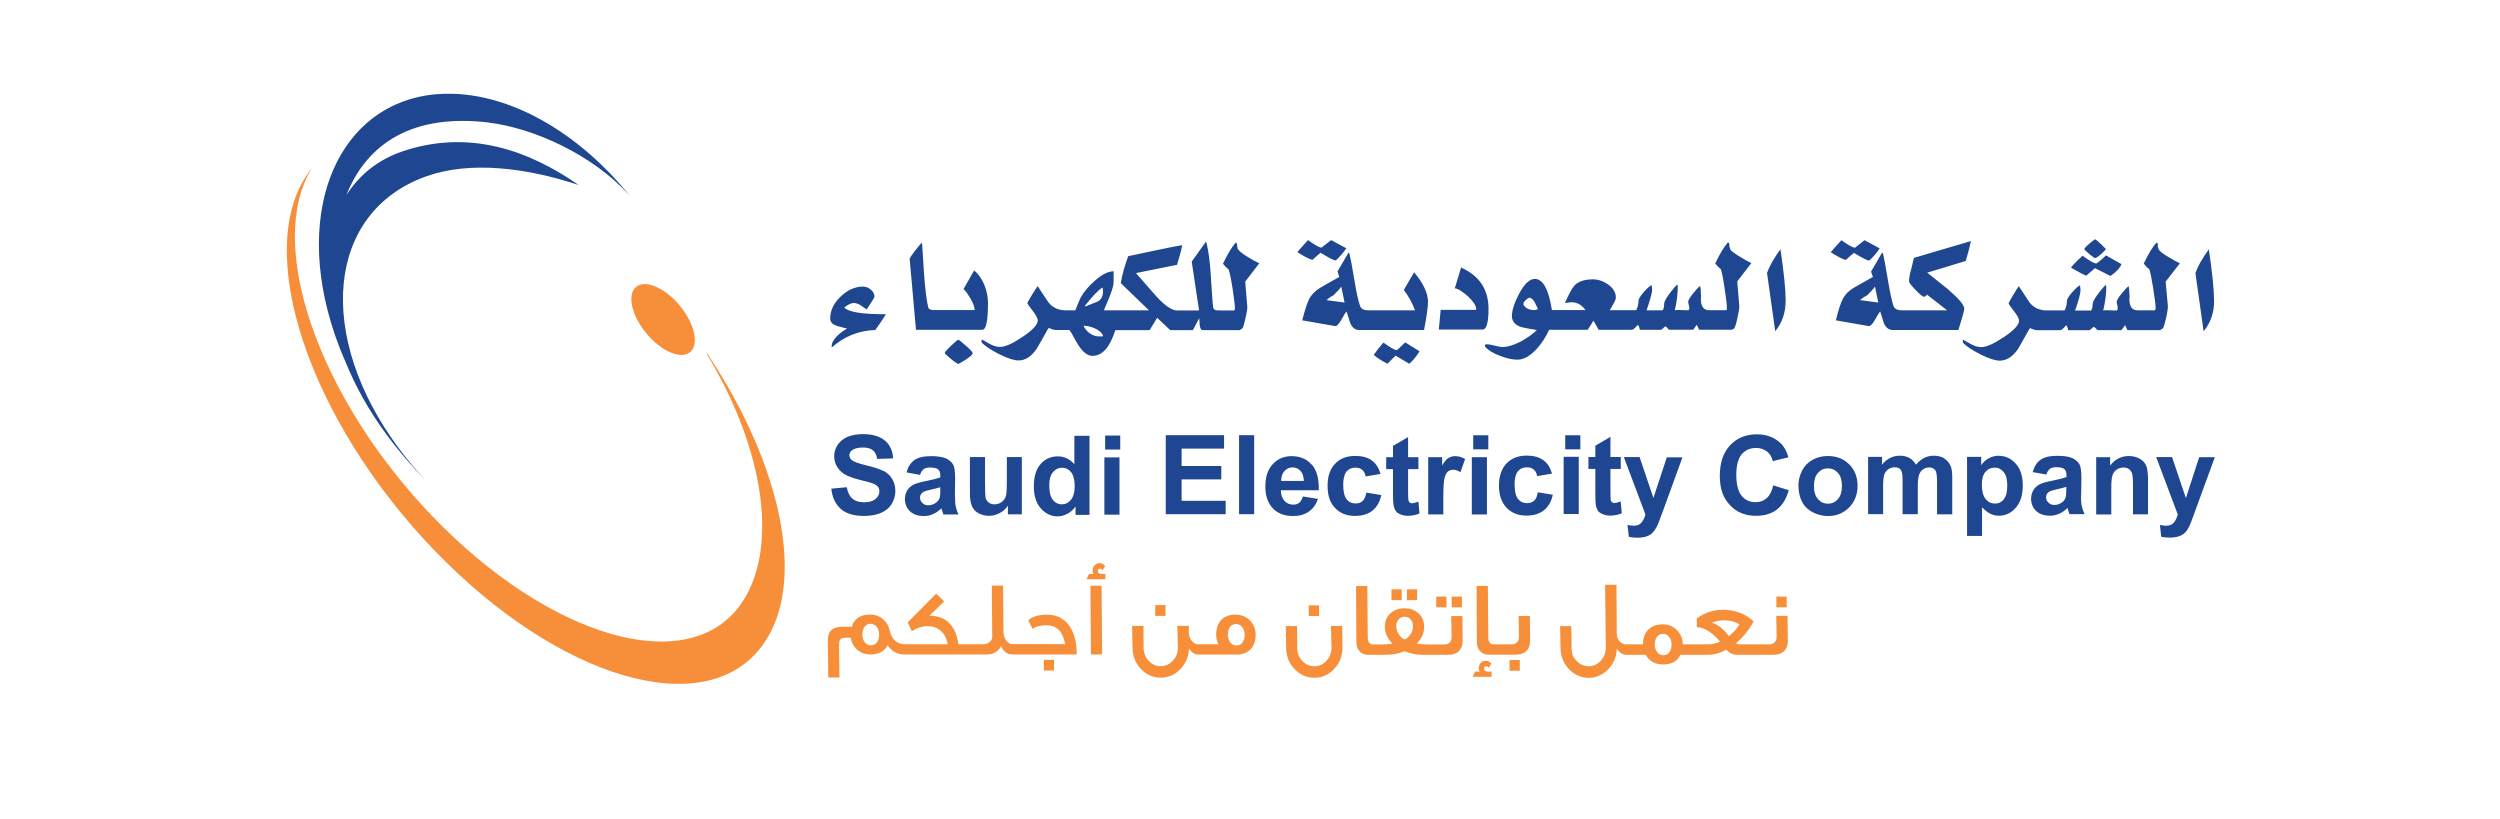 <?xml version="1.0" encoding="UTF-8"?>
<svg id="Layer_1" data-name="Layer 1" xmlns="http://www.w3.org/2000/svg" viewBox="0 0 235 77">
  <defs>
    <style>
      .cls-1 {
        fill: #1e4691;
      }

      .cls-2 {
        fill: #f78f3a;
      }
    </style>
  </defs>
  <path class="cls-2" d="m98.42,57.78c-.78,0-1.37.17-1.77.52l.41.82c.28-.23.72-.34,1.33-.34.95,0,1.53.59,1.73,1.77h-4.39s-.54.01-.54.01c-.42,0-.84-.47-.86-1.12-.01-.3-.05-3.65-.05-4.39h-1.05l.04,4.81c0,.42-.42.7-.83.7h-2.35c-.26-1.79-1.17-2.68-2.72-2.68l1.38-1.35-.75-.73-2.68,2.71.39.82c.48-.31.98-.47,1.49-.47.47,0,.88.14,1.21.42.36.31.58.73.67,1.28h-3.86c-.86.03-1.39-.4-1.59-1.3-.09-.42-.28-.76-.59-1.03-.35-.31-.77-.46-1.27-.46-.89,0-1.46.38-1.71,1.15h-.94c-.88,0-1.31.44-1.31,1.31l.05,3.46h1.05l-.04-2.91c0-.28.02-.48.07-.59.09-.16.26-.24.51-.24h.52c.07.44.26.81.58,1.1.34.31.77.47,1.3.47.75,0,1.28-.29,1.59-.87.37.58.9.87,1.58.87h7.83c.55,0,1.06-.33,1.25-.81.15.46.57.81,1.01.81h6.1c0-1.03-.19-1.87-.58-2.52-.5-.81-1.23-1.22-2.2-1.22m-16.56,2.88c-.21,0-.4-.08-.55-.25-.17-.19-.26-.45-.26-.76s.08-.57.23-.76c.14-.17.32-.25.53-.25s.41.08.56.25c.17.19.26.45.26.76,0,.64-.33,1.01-.77,1.01m16.25,2.37h.96v-1.01h-.96v1.01Zm5.08-9.34c0-.15.06-.23.18-.23.1,0,.19.04.27.13l.24-.37c-.15-.19-.32-.28-.53-.28-.37,0-.66.31-.66.71,0,.12.03.22.09.31h-.43l-.23.49h1.78v-.49h-.33c-.25,0-.38-.09-.38-.27m-.7,1.37l.05,6.46h1.05l-.05-6.46h-1.05Zm7.06,1.82h-.97v1.01h.97v-1.01Zm6.58.89c-1.15,0-1.82.72-1.82,1.88,0,.32.07.62.21.91h-1.92c-.19,0-.36-.08-.52-.25-.19-.19-.31-.44-.34-.74v-.74h-1.08l.05,2.05c0,.47-.15.88-.47,1.22-.31.35-.69.52-1.14.52s-.83-.17-1.14-.51c-.31-.33-.47-.74-.47-1.21,0-.04,0-.36-.01-.96v-1.1h-1.07c0,.11.01.47.02,1.09.01.54.02.86.02.95,0,.78.26,1.45.78,1.99.52.55,1.14.83,1.87.83s1.34-.27,1.85-.81c.52-.54.79-1.19.8-1.95.23.39.53.59.91.59h3.58c1.12,0,1.78-.72,1.78-1.87,0-.49-.16-.92-.48-1.28-.37-.4-.83-.6-1.41-.6m.09,2.9c-.21,0-.4-.08-.55-.25-.17-.19-.26-.45-.26-.76s.07-.57.22-.76c.14-.17.32-.25.55-.25.21,0,.4.08.55.25.17.19.26.45.26.76,0,.64-.33,1.01-.77,1.01m8.88-1.84l.05,2.05c0,.48-.16.89-.48,1.23-.31.34-.69.51-1.13.51s-.83-.17-1.14-.51c-.31-.33-.47-.74-.47-1.21-.01-.6-.01-1.29-.01-2.06h-1.07l.04,2.04c0,.79.26,1.45.78,1.99.52.55,1.14.83,1.87.83s1.36-.28,1.86-.83c.52-.55.78-1.21.78-1.98l-.02-2.06h-1.07Zm-1.12-1.94h-.97v1.01h.97v-1.01Zm9.22-1.5h-.96v1.01h.96v-1.01Zm-1.45,0h-.96v1.01h.96v-1.01Zm5.66.68h-.96v1.01h.96v-1.01Zm-1.45,0h-.96v1.01h.96v-1.01Zm.45,1.82c0,.25,0,.59.02,1,.01.27.01.6.01.99,0,.45-.29.69-.68.69h-1.55c-.43,0-.78-.03-1.05-.08.47-.47.7-.99.7-1.58,0-.55-.19-.98-.57-1.3-.34-.29-.77-.44-1.28-.44s-.94.15-1.28.44c-.37.32-.56.75-.56,1.3,0,.59.24,1.12.71,1.58-.25.05-.6.08-1.03.08h-.83c-.28,0-.46-.27-.46-.63l-.04-4.86h-1.06l.03,5.28c0,.38.12.68.34.89.19.19.43.29.71.29h1.85c.53,0,1.08-.11,1.63-.34.55.23,1.1.34,1.64.34h2.48c.87,0,1.34-.5,1.34-1.3,0,.01-.01-.77-.02-2.34h-1.05Zm-3.93,1.86c-.18.22-.33.33-.45.33s-.27-.11-.45-.33c-.23-.28-.34-.58-.34-.89,0-.49.3-.9.79-.9.24,0,.43.09.58.28.13.17.2.37.2.62,0,.32-.11.61-.33.89m7.01,3.1c0-.15.06-.23.18-.23.1,0,.19.05.27.13l.24-.37c-.15-.19-.32-.28-.53-.28-.37,0-.66.31-.66.71,0,.12.03.22.09.31h-.43l-.23.49h1.78v-.49h-.33c-.25,0-.38-.09-.38-.27m2.4.19h.96v-1.01h-.96v1.01Zm.85-5.16c0,.25,0,.59.02,1,.01.27.01.6.01.99,0,.45-.29.69-.68.69h-1.74c-.28,0-.46-.27-.46-.63l-.04-4.86h-1.06l.03,5.28c0,.38.12.68.34.89.19.19.43.29.71.29h2.61c.87,0,1.34-.5,1.34-1.3,0,.01-.01-.77-.02-2.34h-1.06Zm25.2-1.81h-.97v1.01h.97v-1.01Zm.08,1.81h-1.06c0,.25,0,.59.02,1,.01.27.01.6.01.99,0,.45-.29.69-.68.69h-2.56c-.27,0-.46-.03-.59-.1.7-.58,1.26-1.27,1.67-2.06-.69-.68-1.74-1.09-2.84-1.09-.93,0-1.76.27-2.5.81v.82c.73.04,1.46.5,2.19,1.37-.39.17-.77.25-1.13.25h-2.38c0-.5-.17-.93-.5-1.29-.35-.39-.82-.59-1.41-.59-1.13,0-1.83.72-1.83,1.88h-1.6c-.43,0-.84-.43-.86-.92l-.03-4.68h-1.07l.07,5.92c0,.93-.72,1.74-1.61,1.74-.45,0-.82-.17-1.14-.51-.54-.58-.45-.73-.48-2.16l-.02-1.1h-1.05s.04,1.98.04,2.04c0,1.54,1.2,2.82,2.64,2.82s2.63-1.26,2.65-2.76c.23.39.54.59.91.59h1.8c.35.61.9.91,1.65.91.79,0,1.33-.3,1.62-.91h2.6c.55,0,1.13-.16,1.72-.48.27.32.61.48,1.02.48h3.42c.87,0,1.34-.5,1.34-1.3,0,.01-.01-.77-.03-2.34m-11.67,3.68c-.21,0-.4-.08-.55-.25-.17-.19-.26-.44-.26-.76s.08-.57.23-.75c.14-.17.32-.25.54-.25s.4.08.55.25c.17.19.26.44.26.75,0,.65-.33,1.01-.77,1.01m6.15-1.8c-.5-.68-1.03-1.1-1.59-1.25.33-.15.7-.23,1.1-.23.63,0,1.12.13,1.48.4-.25.41-.58.77-.99,1.08"/>
  <path class="cls-1" d="m45.97,11.53c4.18.51,9.75,3,13.19,6.83-4.51-5.57-10.61-9.33-16.48-9.54-9.53-.35-14.85,8.78-11.88,20.38.42,1.61.96,3.2,1.64,4.72.94,2.35,2.25,4.72,3.95,7,1.11,1.51,2.35,2.94,3.65,4.26-.92-.98-1.79-2.01-2.59-3.09-7.78-10.51-6.8-22.14,2.6-25.51,4.1-1.47,9.4-.83,14.34.81-4.66-3.25-10.3-5.28-16.56-3.16-2.32.79-4.06,2.22-5.27,4.11,1.96-4.93,6.31-7.68,13.41-6.82"/>
  <path class="cls-2" d="m66.5,33.27h-.07c5.57,9.19,6.79,18.6,3.13,23.63-4.97,6.83-17.93,3.07-28.96-8.42-10.76-11.23-15.68-25.66-11.26-32.7-.1.13-.21.26-.3.39-5.32,7.3-.07,23.19,11.7,35.47,11.78,12.27,25.64,16.31,30.95,9,4.2-5.77,1.8-16.9-5.19-27.38"/>
  <path class="cls-2" d="m63.9,28.73c1.4,1.7,1.83,3.65.97,4.37-.87.72-2.71-.07-4.11-1.76-1.4-1.69-1.83-3.64-.97-4.37.86-.72,2.71.07,4.11,1.76"/>
  <path class="cls-1" d="m183.15,27.22c-.67-.54-1.34-1.07-1.99-1.59,1.61-.49,2.82-.86,3.62-1.1.2-.68.37-1.3.49-1.87l-5.36,1.58c-.1.38-.19.75-.27,1.11-.13.46-.19.84-.19,1.11,0,.1.2.37.61.79.41.43.67.64.79.64.13,0,.22-.07.28-.2l1.9,1.48h-4.24c-.44,0-.7-.14-.8-.4-.16-.48-.33-1.28-.52-2.4-.21-1.31-.38-2.17-.47-2.56l-.09-.05-1.02,1.75c.02.16.09.34.17.52-.62.35-1.24.69-1.86,1.05-.43.27-.75.6-.95.97-.21.38-.43,1.05-.68,2.06l3.08.54c.14.03.34-.15.58-.56.26-.48.43-.75.51-.81.11.38.22.73.34,1.09.19.43.47.65.84.65h6.17c.36-1.16.55-1.83.55-2,0-.34-.49-.93-1.48-1.78m-8.33.97c.26-.2.47-.36.66-.43.36-.35.61-.62.76-.84l.31,1.5-1.72-.23Zm-41.9-2.62l-.97,1.66c.49.66.83,1.3,1.05,1.92h-4.36c-.45,0-.71-.14-.8-.4-.17-.48-.35-1.28-.53-2.4-.21-1.3-.38-2.17-.48-2.56l-.09-.05-1.02,1.75c.04.16.1.34.17.52-.63.35-1.24.69-1.85,1.05-.43.27-.74.6-.96.97-.2.38-.43,1.05-.68,2.06l3.08.54c.15.03.33-.15.58-.56.26-.48.43-.75.51-.81.11.38.23.73.34,1.09.19.43.47.65.84.65h6.1c.25-1.3.37-2.18.37-2.64,0-.82-.43-1.75-1.31-2.79m-8.24,2.62c.24-.2.46-.36.64-.43.36-.35.62-.63.76-.84l.31,1.5-1.72-.23Zm6.99,4.36c-.2.23-.35.34-.43.34-.12,0-.53-.23-1.2-.71-.34.38-.64.77-.91,1.16.27.24.7.53,1.29.83.34-.35.6-.61.76-.76l1.29.76c.3-.24.62-.62.97-1.17l-1.34-.83c-.07.03-.2.16-.42.39m-15.31-9.13c-.06-.14-.08-.34-.1-.56l-.11-.09c-.36.4-.76,1.06-1.2,1.99.17.22.35.4.52.52.1.25.23.85.38,1.8.14.94.22,1.57.22,1.89,0,.06-.02.11-.05.18h-1.27c-.27,0-.43-.01-.45-.02-.16-.03-.25-.12-.27-.27-.06-.41-.13-1.43-.23-3.06-.08-1.28-.22-2.29-.41-3.04l-.06-.05-1.32,1.85.69,4.59h-1.77s-.32,0-.32,0c-.49,0-1.17-.48-2.03-1.44-.6-.69-1.2-1.38-1.81-2.07l3.86-.78c.2-.64.37-1.25.49-1.83-.14-.02-1.83.32-5.08,1.02-.31.83-.55,1.67-.7,2.53l2.65,2.56h-2.64s-1.6,0-1.6,0c.2-.45.38-.9.56-1.34.24-.6.36-1.05.36-1.35v-.98c-.51,0-1.1.3-1.77.89-.57.5-1.01,1.01-1.33,1.58-.23.52-.4.92-.5,1.2h-.89c-.71,0-1.24-.25-1.63-.74-.35-.51-.68-1.02-1.02-1.54-.09.12-.27.4-.55.85-.28.45-.42.72-.42.78,0,.03.17.25.49.68.33.42.49.73.49.92,0,.4-.48.91-1.42,1.54-.93.63-1.64.95-2.13.95-.32,0-.68-.11-1.09-.35-.4-.23-.59-.34-.55-.34-.06,0-.09.01-.09.04v.22c.31.35.86.7,1.65,1.11.81.4,1.41.59,1.83.59.63,0,1.19-.36,1.7-1.1.37-.63.71-1.24,1.06-1.86l.09-.1c.28.14.5.2.67.2h1.25s.18.21.39.63c.27.52.52.91.73,1.17.34.42.7.63,1.05.63.93,0,1.64-.81,2.15-2.42h3.23l.7-1.16,1.23,1.16h1.4s.73,0,.73,0l.6-1.12c.01.22.02.43.04.65.05.32.13.47.27.47h3.48c.15-.08.24-.14.27-.17.08-.1.17-.44.3-1.01.13-.58.18-.94.15-1.08l-.19-2.3,1.32-1.72c-.3-.14-.67-.34-1.09-.6-.53-.33-.83-.57-.89-.71m-12.72,8.18h-.39c-.29,0-.58-.1-.84-.29-.27-.19-.47-.43-.59-.71.33,0,.67.08,1.03.23.4.17.67.4.79.65v.12h0Zm-.52-3.26c-.35.14-.73.28-1.08.43h-.12c.7-.91,1.27-1.5,1.68-1.77.04.11.05.23.05.39,0,.45-.18.77-.53.95m94,2.67h2.27c.15-.21.27-.37.34-.47.1.21.17.37.22.47h3.06c.15-.08.25-.14.27-.17.08-.1.18-.44.31-1.01.13-.58.17-.94.16-1.08l-.21-2.3,1.34-1.72c-.31-.14-.67-.34-1.09-.6-.54-.32-.84-.56-.9-.71-.07-.14-.1-.34-.1-.56l-.1-.09c-.37.4-.77,1.06-1.21,1.99.17.22.35.4.52.52.1.25.22.85.37,1.8.15.94.23,1.57.23,1.89,0,.06-.03.11-.07.18h-1.62c-.53,0-.78-.36-.78-1.06,0-.05.02-.13.02-.24s-.01-.19-.02-.25c0-.3-.02-.53-.07-.72-.13.09-.35.32-.66.7-.31.38-.46.65-.46.78,0,.07.01.16.05.3.04.13.05.23.05.3s-.03.14-.09.21c-.78-.04-1.22-.04-1.28,0,.19-.79.29-1.53.29-2.23,0-.05-.03-.11-.05-.18-.18.16-.42.45-.73.85-.34.47-.5.78-.5.94,0,.31-.06.51-.15.62h-1.5c.35-.99.51-1.63.51-1.94l-.05-.43c-.16.07-.41.29-.74.66-.33.38-.49.65-.49.8,0,.32-.07.62-.22.9h-1.66c-.7,0-1.24-.25-1.63-.74-.33-.51-.68-1.02-1.01-1.54-.09.12-.28.4-.55.86-.27.45-.41.71-.41.78,0,.03.16.25.48.68.33.42.5.73.5.92,0,.4-.48.91-1.42,1.54-.94.63-1.65.95-2.14.95-.32,0-.67-.11-1.08-.35-.41-.23-.6-.34-.56-.34-.06,0-.08.01-.08.04v.22c.31.35.85.7,1.65,1.11.8.4,1.4.59,1.82.59.63,0,1.2-.36,1.72-1.1.35-.63.71-1.24,1.05-1.86l.08-.1c.29.14.5.2.66.2h2.15c.1,0,.21-.07.34-.21.12-.14.21-.23.26-.26.1.17.15.33.16.47h2.01s.1-.05.2-.15c.1-.1.16-.16.19-.16.08,0,.19.1.34.3m-105.71,2.16c0-.08-.2-.31-.62-.68s-.66-.57-.73-.57c-.07,0-.3.19-.69.57-.39.37-.58.59-.58.66s.19.25.57.56c.37.31.61.47.72.48.9-.5,1.33-.84,1.33-1.02m-12.79-2.56c.33.08.67.17.99.26-.34.18-.65.41-.94.69-.35.36-.52.68-.51.97v.12c1.17-1.05,2.54-1.6,4.1-1.65.37-.52.71-1.01,1-1.48-2.23,0-3.53-.2-3.92-.64.38-.28.67-.42.89-.42.19,0,.41.07.64.21.19.14.38.27.58.39.49-.73.73-1.12.73-1.19,0-.24-.11-.47-.34-.66-.23-.19-.47-.29-.73-.29-.75,0-1.46.31-2.11.94-.66.63-.98,1.31-.98,2.06,0,.33.21.56.61.68m84.38.22c.07-.1.18-.44.3-1.01.13-.58.18-.94.16-1.08l-.19-2.3,1.33-1.72c-.31-.14-.67-.34-1.08-.6-.54-.32-.85-.56-.91-.71-.06-.14-.09-.34-.1-.56l-.11-.08c-.36.4-.76,1.06-1.2,1.99.18.22.36.4.52.52.1.25.22.85.36,1.8.15.94.22,1.57.22,1.89,0,.06-.02.11-.04.18h-1.63c-.52,0-.78-.36-.78-1.06,0-.05.02-.13.02-.24,0-.12-.01-.19-.02-.26,0-.29-.02-.53-.07-.72-.13.09-.35.32-.66.7-.31.38-.46.65-.46.78,0,.07.02.16.05.3.03.13.06.23.06.3s-.04.14-.08.21c-.79-.04-1.22-.04-1.29,0,.19-.8.28-1.54.28-2.23,0-.06-.01-.13-.05-.19-.18.16-.43.45-.73.85-.34.46-.5.78-.5.94,0,.31-.05.52-.15.63h-1.5c.33-.99.52-1.63.52-1.94l-.04-.43c-.17.07-.42.29-.75.66-.33.38-.49.65-.49.8,0,.32-.07.62-.22.9h-2.49c.13-.2.25-.4.35-.6.16-.25.23-.45.23-.61,0-.46-.25-.87-.74-1.22-.47-.32-.94-.47-1.41-.47-.79,0-1.38.19-1.75.59-.21.23-.5.76-.89,1.63.37-.04.58-.07.61-.07.53,0,.98.25,1.33.74h-3.16c-.3-1.95-.84-2.93-1.61-2.93-.5,0-.99.48-1.49,1.42-.44.85-.66,1.54-.66,2.07,0,.49.29.84.86,1.03.08.03.57.13,1.48.29-.41.39-.92.76-1.5,1.07-.67.35-1.25.52-1.75.52-.15,0-.4-.05-.72-.13-.34-.09-.58-.13-.75-.13-.05,0-.1.02-.15.06v.16c.29.34.76.62,1.41.87.62.24,1.17.36,1.64.36.58,0,1.19-.34,1.81-1.01.48-.53.87-1.14,1.17-1.8h3.62c.25-.37.44-.66.54-.86.23.38.39.67.49.86h3.11c.1,0,.21-.07.34-.21.13-.14.21-.23.26-.26.09.17.15.33.16.47h2.01s.09-.05.19-.15c.1-.1.16-.16.2-.16.07,0,.18.1.33.31h2.29c.15-.21.26-.37.34-.47.09.21.17.37.22.47h3.07c.17-.08.25-.14.29-.17m-18.86-1.68c-.49,0-.82-.18-1.02-.51.01-.03.01-.05,0-.07-.01-.09.06-.2.21-.35.15-.15.27-.23.35-.23.16,0,.34.14.5.41.02.03.12.24.31.65-.12.06-.23.1-.35.1m52.72-3.93l1.45.72c.56-.39.91-.77,1.03-1.11l-1.46-.82c-.15.15-.3.29-.46.42-.27.23-.41.34-.45.34-.19,0-.62-.24-1.29-.73-.53.48-.9.86-1.09,1.12.87.5,1.35.75,1.46.75-.02,0,.24-.23.8-.7m-104.57,5.78c.34,0,.51-.86.51-2.56,0-.54-.12-1.1-.35-1.67-.24-.57-.56-1.02-.95-1.34l-1,1.76c.21.17.42.48.67.91.25.44.37.77.37,1,0,.04-.01.06-.02.06h-3.79c-.34,0-.51-.1-.55-.27-.15-.61-.27-1.6-.38-2.99-.06-1.02-.13-2.06-.2-3.09-.12.1-.33.36-.65.76-.34.44-.51.7-.51.78l.59,6.66h6.25Zm115.76-2.74c0-1-.16-2.6-.49-4.81-.63.87-1.05,1.61-1.26,2.23l.77,5.47c.65-.77.99-1.74.99-2.89m-33.86-4.48c.77.47,1.25.72,1.4.72.07,0,.24-.17.53-.49.25-.3.41-.51.49-.65l-1.42-.77c-.61.47-.91.71-.9.71-.19,0-.62-.24-1.28-.71-.56.62-.9,1-1,1.13.6.39,1.07.63,1.41.73.4-.37.66-.59.78-.67m22.11.11c.31.25.49.38.54.38.1,0,.29-.12.56-.36.23-.21.39-.37.47-.49-.59-.6-.94-.9-1.03-.92-.67.5-1,.82-1,.93,0,.05.15.19.46.45m-72.26-.11c.78.47,1.25.72,1.4.72.07,0,.24-.17.52-.49.25-.3.42-.51.5-.65l-1.42-.77c-.62.47-.91.71-.9.71-.2,0-.62-.24-1.28-.71-.56.62-.9,1-1,1.13.6.39,1.07.63,1.41.73.41-.37.67-.59.78-.67m15.78,5.27c0-1.82-.86-3.11-2.58-3.88l-.59,1.95c.33.04.74.31,1.26.78.5.48.75.87.75,1.18,0,.02,0,.04-.02.07h-3.32l-.17,1.85h4.1c.38,0,.57-.65.57-1.95m27.93-.79c0-1-.16-2.6-.49-4.81-.63.87-1.05,1.61-1.26,2.23l.77,5.47c.65-.77.98-1.74.98-2.89m-64.04,20.14h1.42v-5.38h-1.42v5.38Zm-2.82-4.74c-.44-.5-.96-.74-1.55-.74-.66,0-1.2.24-1.61.71-.44.48-.65,1.18-.65,2.09s.21,1.59.66,2.09c.44.5.96.75,1.58.75.31,0,.61-.09.91-.24.3-.15.55-.39.77-.69v.79h1.31v-7.43h-1.42v2.69h0Zm-.33,3.35c-.23.28-.51.42-.83.42-.41,0-.73-.19-.96-.56-.16-.26-.24-.68-.24-1.26,0-.53.12-.95.35-1.21.23-.27.51-.41.85-.41s.63.14.85.41c.22.28.34.73.34,1.34,0,.56-.12.98-.35,1.26m-10.91-.37l.02-1.66c0-.62-.06-1.04-.18-1.27-.13-.23-.35-.43-.66-.58-.32-.14-.78-.22-1.41-.22-.7,0-1.23.12-1.58.37-.35.25-.6.64-.74,1.16l1.27.23c.09-.26.21-.43.35-.54.13-.1.34-.15.59-.15.37,0,.62.06.77.18.13.12.2.31.2.6v.14c-.25.11-.71.22-1.38.36-.48.09-.86.2-1.12.32-.26.13-.46.31-.61.55-.15.24-.22.51-.22.82,0,.45.16.83.47,1.14.32.3.76.45,1.31.45.31,0,.6-.06.88-.19.27-.12.53-.3.77-.54,0,.03.03.08.05.16.06.18.11.32.14.42h1.41c-.12-.26-.2-.5-.25-.73-.05-.22-.07-.56-.07-1.03m-1.38-.52c0,.34-.02.57-.06.7-.06.18-.17.34-.34.47-.23.17-.48.25-.73.25-.22,0-.42-.07-.56-.22-.15-.15-.22-.31-.22-.51,0-.21.1-.38.28-.5.12-.09.38-.16.77-.25.39-.09.68-.16.85-.22v.29h0Zm15.49-3.82h1.42v-1.32h-1.42v1.32Zm-20.83,2.02c-.35-.18-.89-.36-1.61-.53-.73-.18-1.19-.34-1.38-.5-.14-.13-.22-.28-.22-.46s.08-.34.24-.46c.24-.18.59-.26,1.02-.26s.74.08.94.25c.21.17.35.43.41.82l1.5-.05c-.03-.69-.28-1.24-.74-1.65-.47-.41-1.18-.63-2.1-.63-.56,0-1.05.09-1.46.26-.4.18-.7.43-.91.75-.22.33-.33.68-.33,1.06,0,.58.23,1.08.69,1.49.31.29.89.53,1.68.73.63.15,1.02.26,1.19.32.25.09.44.2.54.32.1.13.15.28.15.45,0,.28-.12.51-.37.72-.24.2-.6.31-1.09.31-.45,0-.81-.12-1.08-.34-.26-.24-.44-.6-.53-1.08l-1.45.14c.09.84.39,1.46.9,1.91.5.44,1.23.65,2.16.65.64,0,1.18-.1,1.6-.28.43-.18.77-.46,1.01-.83.22-.37.35-.77.35-1.19,0-.47-.1-.86-.3-1.18-.2-.33-.47-.58-.81-.76m122.41,2.53l-1.29-3.82h-1.49l2.03,5.4c-.09.29-.2.55-.36.75-.16.19-.4.3-.73.3-.17,0-.37-.03-.59-.07l.12,1.11c.25.05.53.08.8.08s.5-.03.72-.08c.22-.06.4-.14.55-.24.13-.11.27-.24.38-.41.11-.16.23-.39.35-.71l.35-.95,1.89-5.17h-1.47l-1.24,3.82Zm-110.82-1.54c0,.77-.03,1.26-.11,1.45-.07.2-.2.37-.4.51-.19.13-.41.2-.65.2-.21,0-.39-.05-.53-.16-.14-.1-.23-.23-.29-.39-.05-.18-.07-.65-.07-1.41v-2.48h-1.42v3.42c0,.5.06.9.19,1.19.13.29.33.52.62.67.29.16.62.24.98.24s.69-.09,1.01-.26c.32-.17.58-.4.77-.69v.81h1.31v-5.38h-1.41v2.28h0Zm43.84-3.01h1.42v-1.32h-1.42v1.32Zm8.65,0h1.42v-1.32h-1.42v1.32Zm8.28,4.55l-1.29-3.82h-1.48l2.03,5.4c-.08.29-.2.55-.37.75-.14.19-.4.3-.72.3-.18,0-.38-.03-.6-.07l.13,1.12c.26.05.52.08.8.08s.51-.03.72-.08c.22-.06.4-.14.54-.24.14-.11.27-.24.38-.41.11-.16.24-.39.36-.71l.36-.95,1.88-5.17h-1.47l-1.26,3.82Zm-3.63.51c-.1,0-.18-.03-.24-.08-.07-.05-.11-.11-.13-.18-.01-.08-.03-.33-.03-.78v-2.18h.97v-1.12h-.97v-1.89l-1.42.83v1.06h-.65v1.12h.65v2.36c0,.51.02.84.04,1.01.04.23.11.41.19.55.1.14.25.25.46.33.2.09.44.14.68.14.42,0,.79-.08,1.12-.22l-.11-1.11c-.25.09-.44.14-.57.14m-4.79,1.04h1.42v-5.38h-1.42v5.38Zm-2.77-1.25c-.17.15-.39.23-.66.23-.36,0-.65-.13-.86-.4-.21-.26-.32-.72-.32-1.36,0-.58.1-.99.32-1.24.2-.25.49-.37.84-.37.26,0,.48.07.64.21.17.14.27.34.32.62l1.4-.24c-.17-.57-.44-.99-.83-1.27-.39-.28-.9-.42-1.56-.42-.79,0-1.42.25-1.89.74-.47.49-.71,1.19-.71,2.08s.24,1.57.7,2.07c.47.49,1.09.75,1.88.75.68,0,1.23-.17,1.65-.5.41-.33.69-.81.83-1.46l-1.41-.23c-.06.38-.18.65-.35.8m43.71-4.24c-.36,0-.68.08-.98.25-.29.16-.52.37-.7.64v-.78h-1.33v7.43h1.41v-2.69c.27.28.53.48.77.6.24.12.51.19.81.19.63,0,1.16-.25,1.59-.75.44-.5.66-1.2.66-2.09s-.22-1.56-.66-2.05c-.43-.49-.96-.74-1.59-.74m.46,4.1c-.22.27-.49.39-.83.39s-.64-.14-.88-.43c-.23-.3-.35-.74-.35-1.35,0-.52.11-.93.34-1.2.23-.27.51-.4.88-.4.33,0,.61.14.83.42.23.27.34.68.34,1.26,0,.6-.11,1.04-.33,1.3m-5.59-3.86c-.27-.16-.62-.24-1.01-.24-.31,0-.6.07-.88.21-.28.14-.53.36-.77.63-.16-.27-.37-.49-.62-.63-.25-.14-.55-.21-.9-.21-.65,0-1.21.27-1.67.84v-.73h-1.31v5.38h1.41v-2.61c0-.52.04-.88.11-1.1.08-.22.21-.39.38-.51.18-.12.38-.18.6-.18.18,0,.33.04.44.11.11.07.18.19.23.35.06.15.07.48.07,1.01v2.94h1.43v-2.59c0-.51.04-.88.12-1.11.07-.22.2-.4.38-.52.17-.11.36-.18.56-.18.27,0,.47.1.62.31.08.15.13.5.13,1.03v3.07h1.43v-3.43c0-.51-.05-.89-.15-1.11-.13-.3-.33-.54-.6-.7m-10.94-.24c-.52,0-1,.11-1.43.35-.43.23-.76.57-.99,1.01-.23.45-.35.91-.35,1.38,0,.62.12,1.14.35,1.58.23.43.58.76,1.02.98.45.22.92.34,1.41.34.8,0,1.46-.27,1.99-.81.52-.54.79-1.21.79-2.03s-.26-1.48-.78-2.01c-.52-.53-1.19-.79-2.01-.79m.94,4.05c-.24.28-.56.43-.94.43s-.69-.15-.93-.43c-.26-.28-.38-.69-.38-1.23s.12-.95.38-1.24c.25-.28.56-.42.93-.42s.69.14.94.42c.26.28.38.7.38,1.22,0,.54-.12.97-.38,1.25m-6.7-.09c-.28.25-.63.38-1.02.38-.54,0-.98-.19-1.32-.59-.33-.39-.51-1.07-.51-2,0-.89.18-1.52.51-1.92.35-.39.79-.59,1.34-.59.4,0,.74.11,1.03.33.28.22.47.52.55.91l1.47-.36c-.16-.59-.42-1.04-.76-1.35-.58-.54-1.3-.81-2.21-.81-1.04,0-1.88.35-2.51,1.03-.64.68-.97,1.64-.97,2.87s.32,2.09.96,2.76c.63.67,1.44,1,2.43,1,.8,0,1.46-.19,1.98-.59.51-.4.89-1.01,1.11-1.82l-1.46-.45c-.12.54-.32.94-.61,1.2m-42.79-3.16c-.45-.53-1.09-.79-1.88-.79-.72,0-1.3.26-1.77.76-.46.5-.69,1.19-.69,2.09,0,.75.18,1.37.53,1.85.45.61,1.15.93,2.08.93.59,0,1.08-.14,1.48-.42.39-.27.68-.67.86-1.19l-1.42-.23c-.08.27-.19.47-.34.59-.15.13-.35.18-.57.18-.32,0-.59-.11-.82-.35-.22-.24-.34-.58-.34-1h3.56c.03-1.09-.19-1.9-.66-2.43m-2.87,1.56c0-.39.09-.7.3-.93.2-.23.46-.35.77-.35.29,0,.54.11.74.32.2.22.31.53.32.95h-2.13Zm17.92,3.14h1.42v-5.38h-1.42v5.38Zm63.2-4.89c-.13-.17-.33-.31-.59-.43-.26-.11-.54-.17-.85-.17-.71,0-1.3.3-1.76.89v-.78h-1.31v5.38h1.42v-2.44c0-.6.03-1.01.11-1.23.06-.22.2-.4.39-.54.19-.13.41-.2.67-.2.18,0,.35.05.48.14.13.1.23.23.3.4.05.16.09.54.09,1.12v2.74h1.41v-3.33c0-.41-.04-.73-.08-.96-.05-.23-.15-.42-.28-.6m-5.92,3.12l.02-1.66c0-.62-.06-1.04-.18-1.27-.13-.23-.35-.43-.66-.58-.32-.14-.78-.22-1.42-.22-.69,0-1.22.12-1.58.37-.35.25-.6.64-.74,1.16l1.28.23c.09-.26.2-.43.34-.54.14-.1.34-.15.59-.15.37,0,.63.06.76.18.15.12.21.31.21.6v.14c-.26.11-.72.22-1.38.36-.49.09-.86.2-1.12.32-.26.13-.46.31-.61.55-.14.24-.22.51-.22.82,0,.45.16.83.47,1.14.32.3.76.45,1.3.45.31,0,.6-.06.88-.19.28-.12.53-.3.77-.54.01.03.03.08.05.16.05.18.1.32.14.42h1.42c-.13-.26-.21-.5-.26-.73-.06-.22-.08-.56-.08-1.03m-1.38-.52c0,.34-.02.57-.06.7-.05.18-.16.34-.33.47-.24.17-.48.25-.73.25-.23,0-.41-.07-.56-.22-.16-.15-.22-.31-.22-.51,0-.21.09-.38.27-.5.12-.09.38-.16.77-.25.39-.09.68-.16.86-.22v.29Zm-77.76,2.29h1.42v-7.43h-1.42v7.43Zm-5.4-3.27h3.73v-1.26h-3.73v-1.64h3.99v-1.26h-5.48v7.43h5.63v-1.26h-4.14v-2.01Zm17.02,2.03c-.17.15-.39.23-.66.23-.36,0-.65-.13-.85-.4-.21-.26-.32-.72-.32-1.36,0-.58.11-.99.31-1.24.21-.25.49-.37.84-.37.26,0,.47.07.64.21.16.14.27.34.32.62l1.4-.24c-.17-.57-.44-.99-.83-1.27s-.9-.42-1.56-.42c-.79,0-1.43.25-1.89.74-.47.49-.7,1.19-.7,2.08s.22,1.57.7,2.07c.46.49,1.09.75,1.87.75.69,0,1.24-.17,1.65-.5.41-.33.69-.81.83-1.46l-1.4-.23c-.08.38-.2.65-.37.8m8.09-4.07c-.18.11-.38.35-.6.71v-.77h-1.31v5.38h1.42v-1.65c0-.92.05-1.51.12-1.8.08-.28.19-.48.32-.59.14-.11.31-.16.51-.16s.42.08.66.23l.44-1.24c-.31-.18-.61-.27-.94-.27-.22,0-.43.06-.62.17m-3.4,4.27c-.1,0-.18-.03-.24-.08-.07-.05-.11-.11-.12-.18-.02-.08-.04-.33-.04-.78v-2.18h.97v-1.12h-.97v-1.89l-1.42.83v1.06h-.64v1.12h.64v2.36c0,.51.02.84.05,1.01.04.23.11.41.2.55.09.14.24.25.44.33.21.09.44.14.69.14.42,0,.79-.08,1.11-.22l-.1-1.11c-.25.09-.44.14-.57.14"/>
</svg>